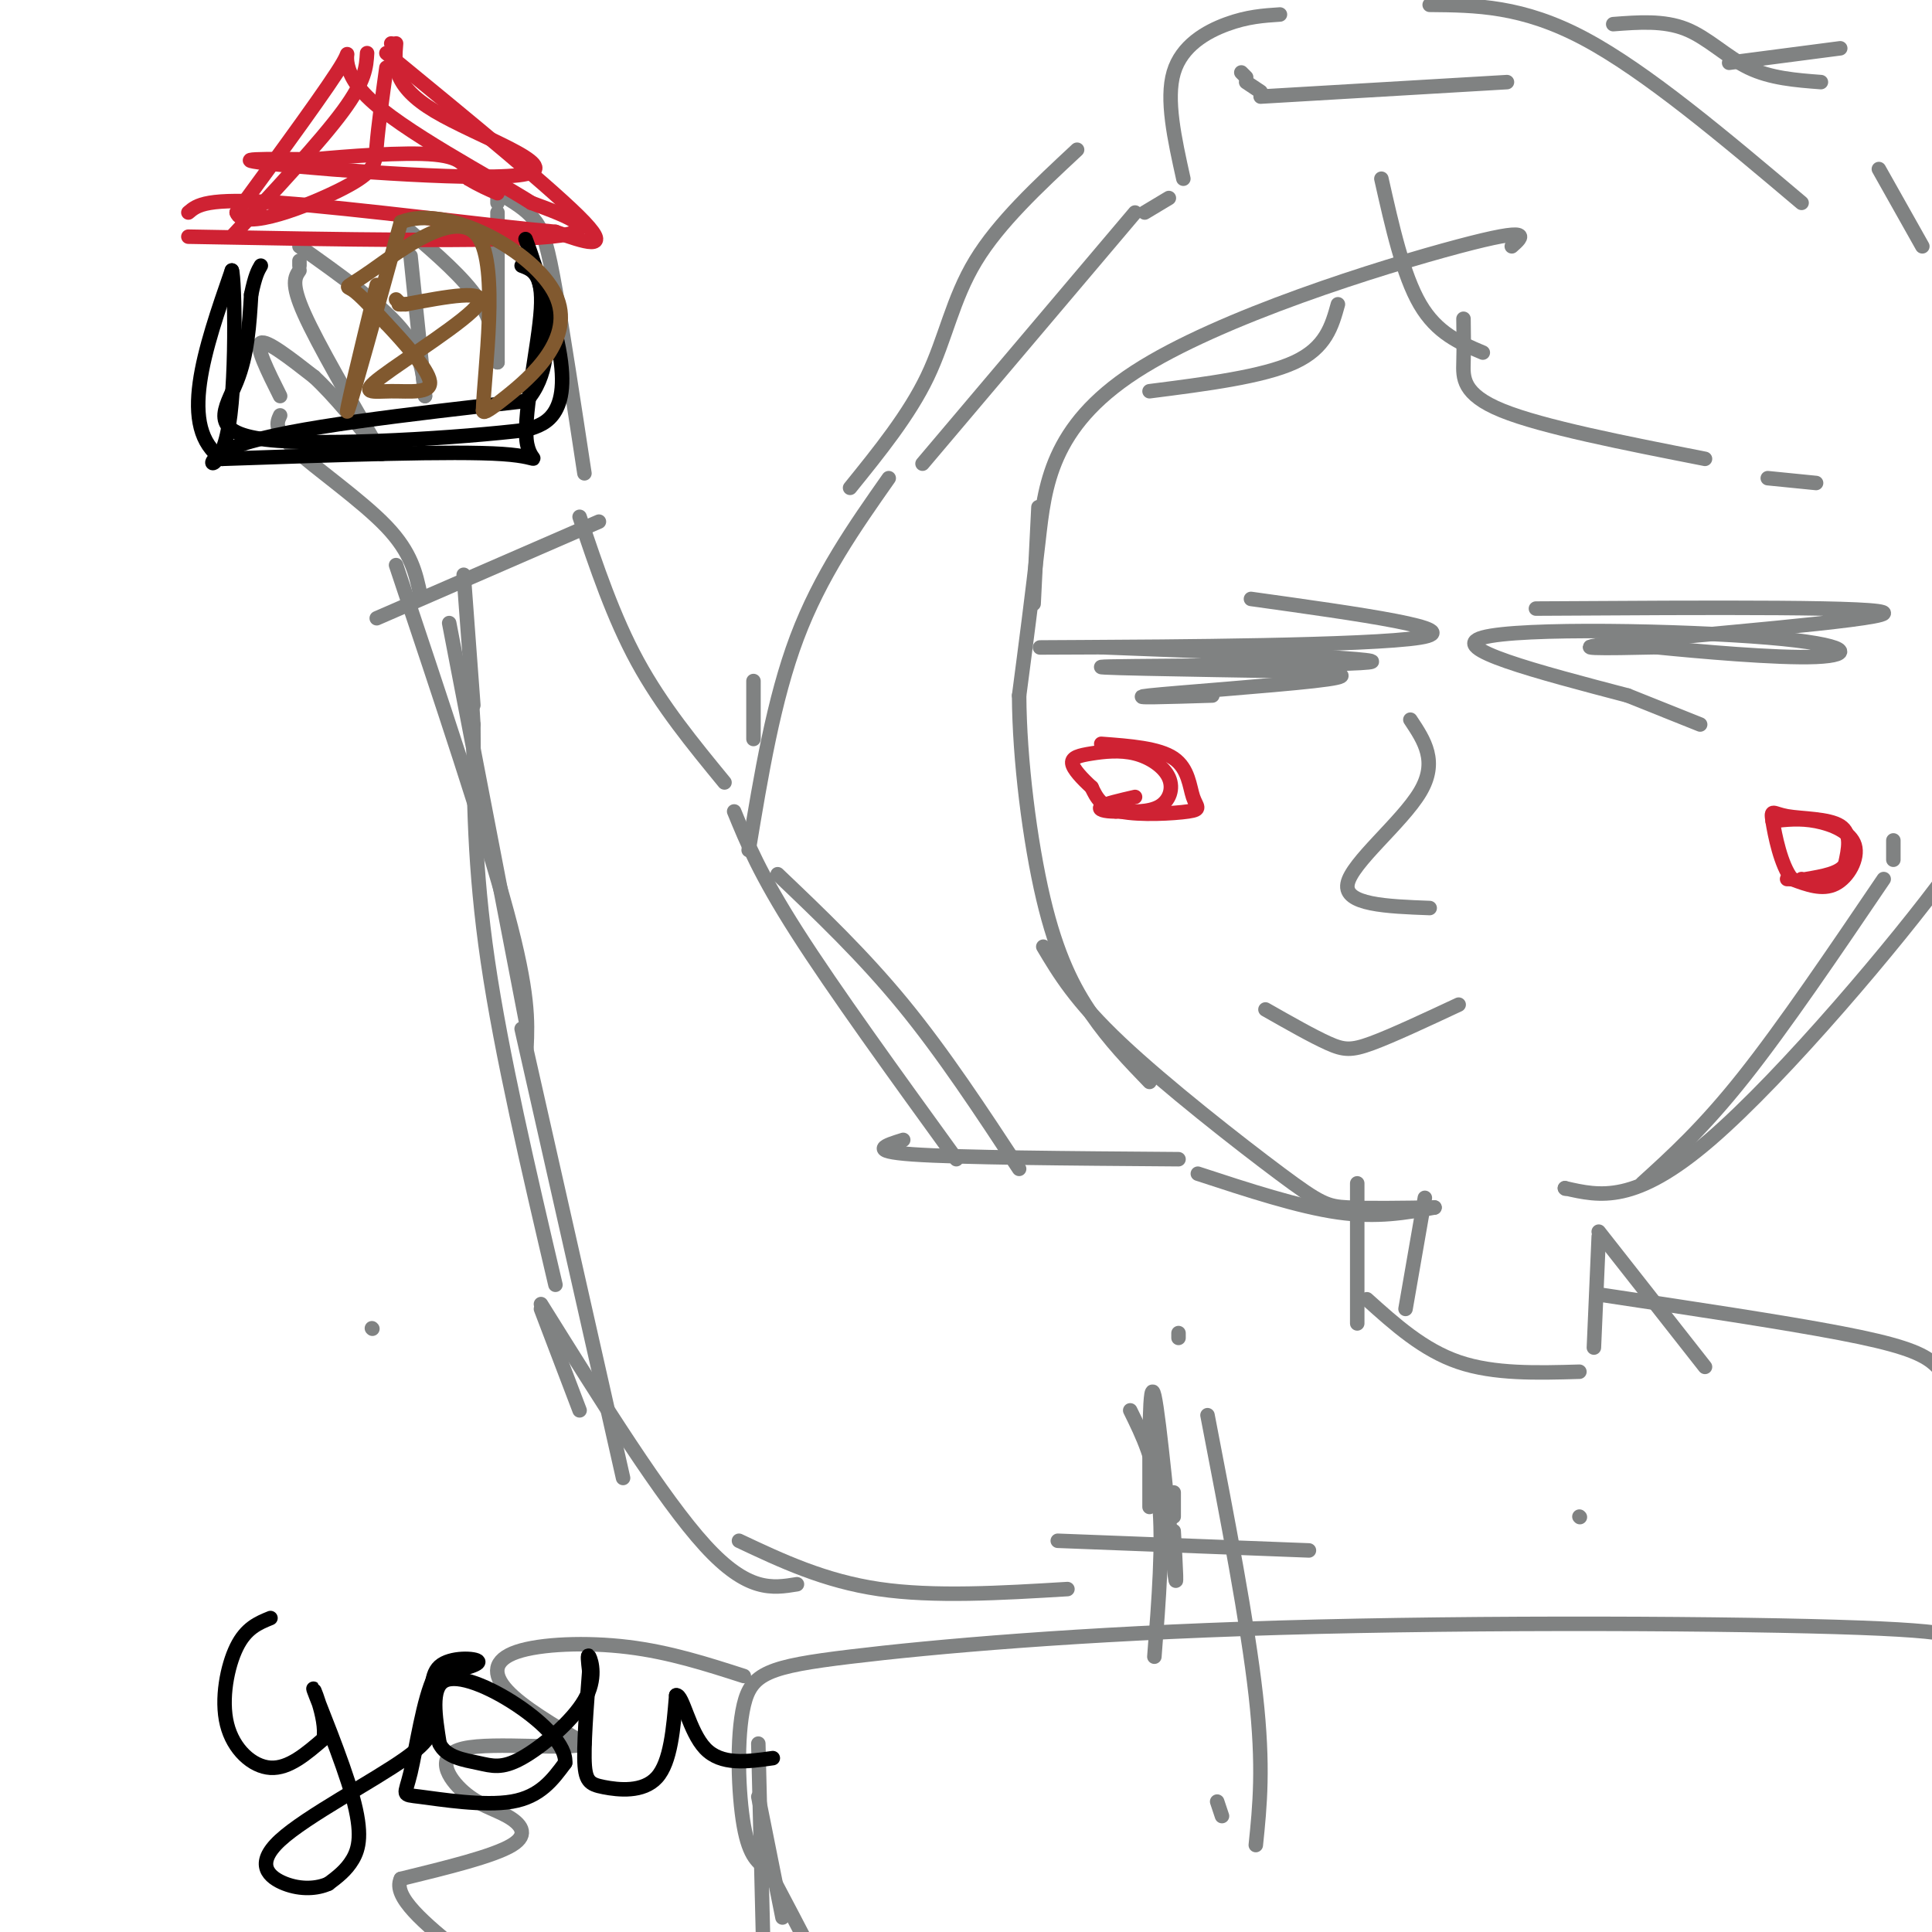 <svg viewBox='0 0 400 400' version='1.1' xmlns='http://www.w3.org/2000/svg' xmlns:xlink='http://www.w3.org/1999/xlink'><g fill='none' stroke='#808282' stroke-width='3' stroke-linecap='round' stroke-linejoin='round'><path d='M313,51c2.357,-2.089 4.714,-4.179 -11,0c-15.714,4.179 -49.500,14.625 -67,26c-17.500,11.375 -18.714,23.679 -20,35c-1.286,11.321 -2.643,21.661 -4,32'/><path d='M211,144c0.060,13.190 2.208,30.167 5,42c2.792,11.833 6.226,18.524 10,24c3.774,5.476 7.887,9.738 12,14'/><path d='M216,196c3.339,5.607 6.679,11.214 16,20c9.321,8.786 24.625,20.750 33,27c8.375,6.250 9.821,6.786 14,7c4.179,0.214 11.089,0.107 18,0'/><path d='M297,250c-5.917,1.083 -11.833,2.167 -20,1c-8.167,-1.167 -18.583,-4.583 -29,-8'/><path d='M77,275c0.000,0.000 0.100,0.100 0.1,0.1'/><path d='M211,242c-7.833,-11.917 -15.667,-23.833 -24,-34c-8.333,-10.167 -17.167,-18.583 -26,-27'/><path d='M152,168c2.667,6.500 5.333,13.000 13,25c7.667,12.000 20.333,29.500 33,47'/><path d='M244,240c-22.750,-0.167 -45.500,-0.333 -55,-1c-9.500,-0.667 -5.750,-1.833 -2,-3'/><path d='M150,162c-6.500,-7.917 -13.000,-15.833 -18,-25c-5.000,-9.167 -8.500,-19.583 -12,-30'/><path d='M115,266c-5.583,-23.833 -11.167,-47.667 -14,-67c-2.833,-19.333 -2.917,-34.167 -3,-49'/><path d='M98,150c-0.500,-8.167 -0.250,-4.083 0,0'/><path d='M98,146c0.000,0.000 -2.000,-27.000 -2,-27'/><path d='M124,108c0.000,0.000 -46.000,20.000 -46,20'/><path d='M87,123c-0.911,-4.289 -1.822,-8.578 -7,-14c-5.178,-5.422 -14.622,-11.978 -19,-16c-4.378,-4.022 -3.689,-5.511 -3,-7'/><path d='M58,82c-2.583,-5.167 -5.167,-10.333 -4,-11c1.167,-0.667 6.083,3.167 11,7'/><path d='M65,78c4.167,3.833 9.083,9.917 14,16'/><path d='M79,94c-6.583,-11.333 -13.167,-22.667 -16,-29c-2.833,-6.333 -1.917,-7.667 -1,-9'/><path d='M62,55c0.000,0.000 0.000,-1.000 0,-1'/><path d='M62,51c8.333,5.917 16.667,11.833 21,17c4.333,5.167 4.667,9.583 5,14'/><path d='M88,82c0.000,0.000 -3.000,-29.000 -3,-29'/><path d='M85,48c5.500,4.750 11.000,9.500 14,14c3.000,4.500 3.500,8.750 4,13'/><path d='M103,75c0.000,0.000 0.000,-31.000 0,-31'/><path d='M103,42c0.000,0.000 0.000,-1.000 0,-1'/><path d='M105,41c2.222,1.400 4.444,2.800 6,5c1.556,2.200 2.444,5.200 4,14c1.556,8.800 3.778,23.400 6,38'/><path d='M93,129c0.000,0.000 16.000,83.000 16,83'/><path d='M82,117c9.250,27.667 18.500,55.333 23,72c4.500,16.667 4.250,22.333 4,28'/><path d='M108,213c0.000,0.000 21.000,93.000 21,93'/><path d='M120,292c0.000,0.000 -8.000,-21.000 -8,-21'/><path d='M112,270c12.583,20.167 25.167,40.333 34,50c8.833,9.667 13.917,8.833 19,8'/><path d='M153,319c8.833,4.167 17.667,8.333 29,10c11.333,1.667 25.167,0.833 39,0'/><path d='M219,319c0.000,0.000 52.000,2.000 52,2'/><path d='M250,293c4.167,21.583 8.333,43.167 10,58c1.667,14.833 0.833,22.917 0,31'/><path d='M252,373c0.000,0.000 1.000,3.000 1,3'/><path d='M295,248c0.000,0.000 -4.000,23.000 -4,23'/><path d='M281,245c0.000,0.000 0.000,29.000 0,29'/><path d='M283,269c5.833,5.250 11.667,10.500 19,13c7.333,2.500 16.167,2.250 25,2'/><path d='M330,279c0.000,0.000 1.000,-23.000 1,-23'/><path d='M331,255c0.000,0.000 22.000,28.000 22,28'/><path d='M331,268c19.089,2.867 38.178,5.733 50,8c11.822,2.267 16.378,3.933 19,6c2.622,2.067 3.311,4.533 4,7'/><path d='M259,124c22.644,3.156 45.289,6.311 35,8c-10.289,1.689 -53.511,1.911 -70,2c-16.489,0.089 -6.244,0.044 4,0'/><path d='M228,134c16.976,0.631 57.417,2.208 56,3c-1.417,0.792 -44.690,0.798 -54,1c-9.310,0.202 15.345,0.601 40,1'/><path d='M270,139c8.821,0.429 10.875,1.000 2,2c-8.875,1.000 -28.679,2.429 -34,3c-5.321,0.571 3.839,0.286 13,0'/><path d='M318,126c36.556,-0.222 73.111,-0.444 72,1c-1.111,1.444 -39.889,4.556 -54,6c-14.111,1.444 -3.556,1.222 7,1'/><path d='M343,134c8.126,0.812 24.941,2.341 33,2c8.059,-0.341 7.362,-2.553 -10,-4c-17.362,-1.447 -51.389,-2.128 -59,0c-7.611,2.128 11.195,7.064 30,12'/><path d='M337,144c7.500,3.000 11.250,4.500 15,6'/><path d='M292,149c2.889,4.333 5.778,8.667 2,15c-3.778,6.333 -14.222,14.667 -15,19c-0.778,4.333 8.111,4.667 17,5'/><path d='M302,208c-6.889,3.222 -13.778,6.444 -18,8c-4.222,1.556 -5.778,1.444 -9,0c-3.222,-1.444 -8.111,-4.222 -13,-7'/><path d='M303,66c0.044,2.911 0.089,5.822 0,9c-0.089,3.178 -0.311,6.622 8,10c8.311,3.378 25.156,6.689 42,10'/><path d='M366,99c0.000,0.000 10.000,1.000 10,1'/><path d='M307,73c-4.750,-2.000 -9.500,-4.000 -13,-10c-3.500,-6.000 -5.750,-16.000 -8,-26'/><path d='M277,63c-1.250,4.500 -2.500,9.000 -9,12c-6.500,3.000 -18.250,4.500 -30,6'/><path d='M215,105c0.000,0.000 -1.000,20.000 -1,20'/><path d='M155,176c2.583,-15.583 5.167,-31.167 10,-44c4.833,-12.833 11.917,-22.917 19,-33'/><path d='M191,96c0.000,0.000 44.000,-52.000 44,-52'/><path d='M237,44c0.000,0.000 5.000,-3.000 5,-3'/><path d='M245,37c-1.822,-8.222 -3.644,-16.444 -2,-22c1.644,-5.556 6.756,-8.444 11,-10c4.244,-1.556 7.622,-1.778 11,-2'/><path d='M296,1c9.583,0.083 19.167,0.167 32,7c12.833,6.833 28.917,20.417 45,34'/><path d='M389,35c0.000,0.000 9.000,16.000 9,16'/><path d='M358,13c0.000,0.000 23.000,-3.000 23,-3'/><path d='M377,17c-5.222,-0.400 -10.444,-0.800 -15,-3c-4.556,-2.200 -8.444,-6.200 -13,-8c-4.556,-1.800 -9.778,-1.400 -15,-1'/><path d='M312,17c0.000,0.000 -51.000,3.000 -51,3'/><path d='M261,19c0.000,0.000 -3.000,-2.000 -3,-2'/><path d='M258,16c0.000,0.000 -1.000,-1.000 -1,-1'/><path d='M223,31c-8.111,7.556 -16.222,15.111 -21,23c-4.778,7.889 -6.222,16.111 -10,24c-3.778,7.889 -9.889,15.444 -16,23'/><path d='M156,141c0.000,0.000 0.000,12.000 0,12'/></g>
<g fill='none' stroke='#cf2233' stroke-width='3' stroke-linecap='round' stroke-linejoin='round'><path d='M48,49c9.167,-9.833 18.333,-19.667 23,-26c4.667,-6.333 4.833,-9.167 5,-12'/><path d='M80,11c17.583,14.417 35.167,28.833 41,35c5.833,6.167 -0.083,4.083 -6,2'/><path d='M115,48c-12.756,-1.111 -41.644,-4.889 -57,-6c-15.356,-1.111 -17.178,0.444 -19,2'/><path d='M39,49c31.583,0.583 63.167,1.167 75,0c11.833,-1.167 3.917,-4.083 -4,-7'/><path d='M110,42c-8.274,-5.274 -26.958,-14.958 -34,-22c-7.042,-7.042 -2.440,-11.440 -5,-7c-2.560,4.440 -12.280,17.720 -22,31'/><path d='M49,44c1.179,4.012 15.125,-1.458 22,-5c6.875,-3.542 6.679,-5.155 7,-9c0.321,-3.845 1.161,-9.923 2,-16'/><path d='M81,9c0.000,0.000 0.100,0.100 0.1,0.1'/><path d='M82,9c-0.363,4.393 -0.726,8.786 8,14c8.726,5.214 26.542,11.250 19,13c-7.542,1.750 -40.440,-0.786 -52,-2c-11.560,-1.214 -1.780,-1.107 8,-1'/><path d='M65,33c6.489,-0.600 18.711,-1.600 25,-1c6.289,0.600 6.644,2.800 7,5'/><path d='M97,37c2.167,1.333 4.083,2.167 6,3'/></g>
<g fill='none' stroke='#000000' stroke-width='3' stroke-linecap='round' stroke-linejoin='round'><path d='M108,55c2.226,0.833 4.452,1.667 4,9c-0.452,7.333 -3.583,21.167 -3,27c0.583,5.833 4.881,3.667 -5,3c-9.881,-0.667 -33.940,0.167 -58,1'/><path d='M46,95c-9.333,-6.333 -3.667,-22.667 2,-39'/><path d='M48,56c0.607,1.429 1.125,24.500 -1,34c-2.125,9.500 -6.893,5.429 3,2c9.893,-3.429 34.446,-6.214 59,-9'/><path d='M109,83c8.783,-9.775 1.241,-29.713 0,-33c-1.241,-3.287 3.820,10.077 6,19c2.180,8.923 1.480,13.407 0,16c-1.480,2.593 -3.740,3.297 -6,4'/><path d='M109,89c-12.750,1.571 -41.625,3.500 -54,2c-12.375,-1.500 -8.250,-6.429 -6,-12c2.250,-5.571 2.625,-11.786 3,-18'/><path d='M52,61c0.833,-4.000 1.417,-5.000 2,-6'/></g>
<g fill='none' stroke='#81592f' stroke-width='3' stroke-linecap='round' stroke-linejoin='round'><path d='M78,59c-3.417,14.083 -6.833,28.167 -6,26c0.833,-2.167 5.917,-20.583 11,-39'/><path d='M83,46c9.476,-3.857 27.667,6.000 32,15c4.333,9.000 -5.190,17.143 -10,21c-4.810,3.857 -4.905,3.429 -5,3'/><path d='M100,85c0.247,-8.072 3.365,-29.751 -1,-36c-4.365,-6.249 -16.214,2.933 -22,7c-5.786,4.067 -5.510,3.019 -4,4c1.510,0.981 4.255,3.990 7,7'/><path d='M80,67c3.476,3.695 8.666,9.432 9,12c0.334,2.568 -4.189,1.967 -8,2c-3.811,0.033 -6.911,0.701 -2,-3c4.911,-3.701 17.832,-11.772 20,-15c2.168,-3.228 -6.416,-1.614 -15,0'/><path d='M84,63c-2.500,0.000 -1.250,0.000 0,0'/><path d='M83,63c0.000,0.000 -1.000,-1.000 -1,-1'/></g>
<g fill='none' stroke='#808282' stroke-width='3' stroke-linecap='round' stroke-linejoin='round'><path d='M327,314c0.000,0.000 0.100,0.100 0.1,0.1'/><path d='M402,341c3.881,-1.540 7.762,-3.080 -17,-4c-24.762,-0.920 -78.165,-1.219 -120,0c-41.835,1.219 -72.100,3.956 -89,6c-16.900,2.044 -20.435,3.397 -22,10c-1.565,6.603 -1.162,18.458 0,25c1.162,6.542 3.081,7.771 5,9'/><path d='M159,387c2.667,5.000 6.833,13.000 11,21'/><path d='M157,361c0.000,0.000 1.000,41.000 1,41'/><path d='M157,372c0.000,0.000 5.000,25.000 5,25'/><path d='M154,347c-7.696,-2.476 -15.393,-4.952 -24,-6c-8.607,-1.048 -18.125,-0.667 -23,1c-4.875,1.667 -5.107,4.619 -2,8c3.107,3.381 9.554,7.190 16,11'/><path d='M121,361c-3.065,1.444 -18.727,-0.447 -25,1c-6.273,1.447 -3.156,6.233 0,9c3.156,2.767 6.350,3.514 9,5c2.650,1.486 4.757,3.710 1,6c-3.757,2.290 -13.379,4.645 -23,7'/><path d='M83,389c-1.833,3.667 5.083,9.333 12,15'/></g>
<g fill='none' stroke='#000000' stroke-width='3' stroke-linecap='round' stroke-linejoin='round'><path d='M56,335c-2.530,1.030 -5.060,2.060 -7,6c-1.940,3.940 -3.292,10.792 -2,16c1.292,5.208 5.226,8.774 9,9c3.774,0.226 7.387,-2.887 11,-6'/><path d='M67,360c0.780,-4.335 -2.770,-12.172 -2,-10c0.770,2.172 5.861,14.354 8,22c2.139,7.646 1.325,10.756 0,13c-1.325,2.244 -3.163,3.622 -5,5'/><path d='M68,390c-2.352,1.077 -5.734,1.268 -9,0c-3.266,-1.268 -6.418,-3.995 -1,-9c5.418,-5.005 19.405,-12.287 26,-17c6.595,-4.713 5.797,-6.856 5,-9'/><path d='M89,355c0.643,-3.560 -0.250,-7.958 2,-10c2.250,-2.042 7.643,-1.726 8,-1c0.357,0.726 -4.321,1.863 -9,3'/><path d='M90,347c-2.378,4.732 -3.823,15.062 -5,20c-1.177,4.938 -2.086,4.483 2,5c4.086,0.517 13.167,2.005 19,1c5.833,-1.005 8.416,-4.502 11,-8'/><path d='M117,365c0.321,-3.500 -4.375,-8.250 -10,-12c-5.625,-3.750 -12.179,-6.500 -15,-5c-2.821,1.500 -1.911,7.250 -1,13'/><path d='M91,361c1.318,2.824 5.113,3.384 8,4c2.887,0.616 4.867,1.289 9,-1c4.133,-2.289 10.421,-7.539 13,-12c2.579,-4.461 1.451,-8.132 1,-9c-0.451,-0.868 -0.226,1.066 0,3'/><path d='M122,346c-0.306,4.199 -1.072,13.198 -1,18c0.072,4.802 0.981,5.408 4,6c3.019,0.592 8.148,1.169 11,-2c2.852,-3.169 3.426,-10.085 4,-17'/><path d='M140,351c1.333,-0.289 2.667,7.489 6,11c3.333,3.511 8.667,2.756 14,2'/></g>
<g fill='none' stroke='#808282' stroke-width='3' stroke-linecap='round' stroke-linejoin='round'><path d='M234,292c2.583,5.250 5.167,10.500 6,19c0.833,8.500 -0.083,20.250 -1,32'/><path d='M238,312c-0.022,-13.756 -0.044,-27.511 1,-23c1.044,4.511 3.156,27.289 4,35c0.844,7.711 0.422,0.356 0,-7'/><path d='M243,314c0.000,0.000 0.000,-5.000 0,-5'/><path d='M244,276c0.000,0.000 0.000,1.000 0,1'/><path d='M404,171c4.356,-1.667 8.711,-3.333 -1,10c-9.711,13.333 -33.489,41.667 -49,55c-15.511,13.333 -22.756,11.667 -30,10'/><path d='M324,246c0.000,0.000 0.100,0.100 0.1,0.1'/><path d='M340,245c6.333,-5.750 12.667,-11.500 21,-22c8.333,-10.500 18.667,-25.750 29,-41'/><path d='M392,178c0.000,0.000 0.000,-4.000 0,-4'/></g>
<g fill='none' stroke='#cf2233' stroke-width='3' stroke-linecap='round' stroke-linejoin='round'><path d='M228,154c5.959,0.445 11.917,0.890 15,3c3.083,2.110 3.290,5.885 4,8c0.710,2.115 1.922,2.569 -1,3c-2.922,0.431 -9.978,0.837 -14,0c-4.022,-0.837 -5.011,-2.919 -6,-5'/><path d='M226,163c-1.961,-1.800 -3.865,-3.799 -4,-5c-0.135,-1.201 1.497,-1.604 4,-2c2.503,-0.396 5.877,-0.787 9,0c3.123,0.787 5.995,2.750 7,5c1.005,2.250 0.144,4.786 -2,6c-2.144,1.214 -5.572,1.107 -9,1'/><path d='M231,168c-2.378,0.022 -3.822,-0.422 -3,-1c0.822,-0.578 3.911,-1.289 7,-2'/><path d='M367,170c2.833,-0.321 5.667,-0.643 9,0c3.333,0.643 7.167,2.250 8,5c0.833,2.750 -1.333,6.643 -4,8c-2.667,1.357 -5.833,0.179 -9,-1'/><path d='M371,182c-2.308,-2.805 -3.577,-9.319 -4,-12c-0.423,-2.681 0.002,-1.530 3,-1c2.998,0.530 8.571,0.437 11,2c2.429,1.563 1.715,4.781 1,8'/><path d='M382,179c-1.167,1.833 -4.583,2.417 -8,3'/><path d='M373,182c0.000,0.000 0.100,0.100 0.1,0.1'/><path d='M371,182c0.000,0.000 -1.000,0.000 -1,0'/></g>
</svg>